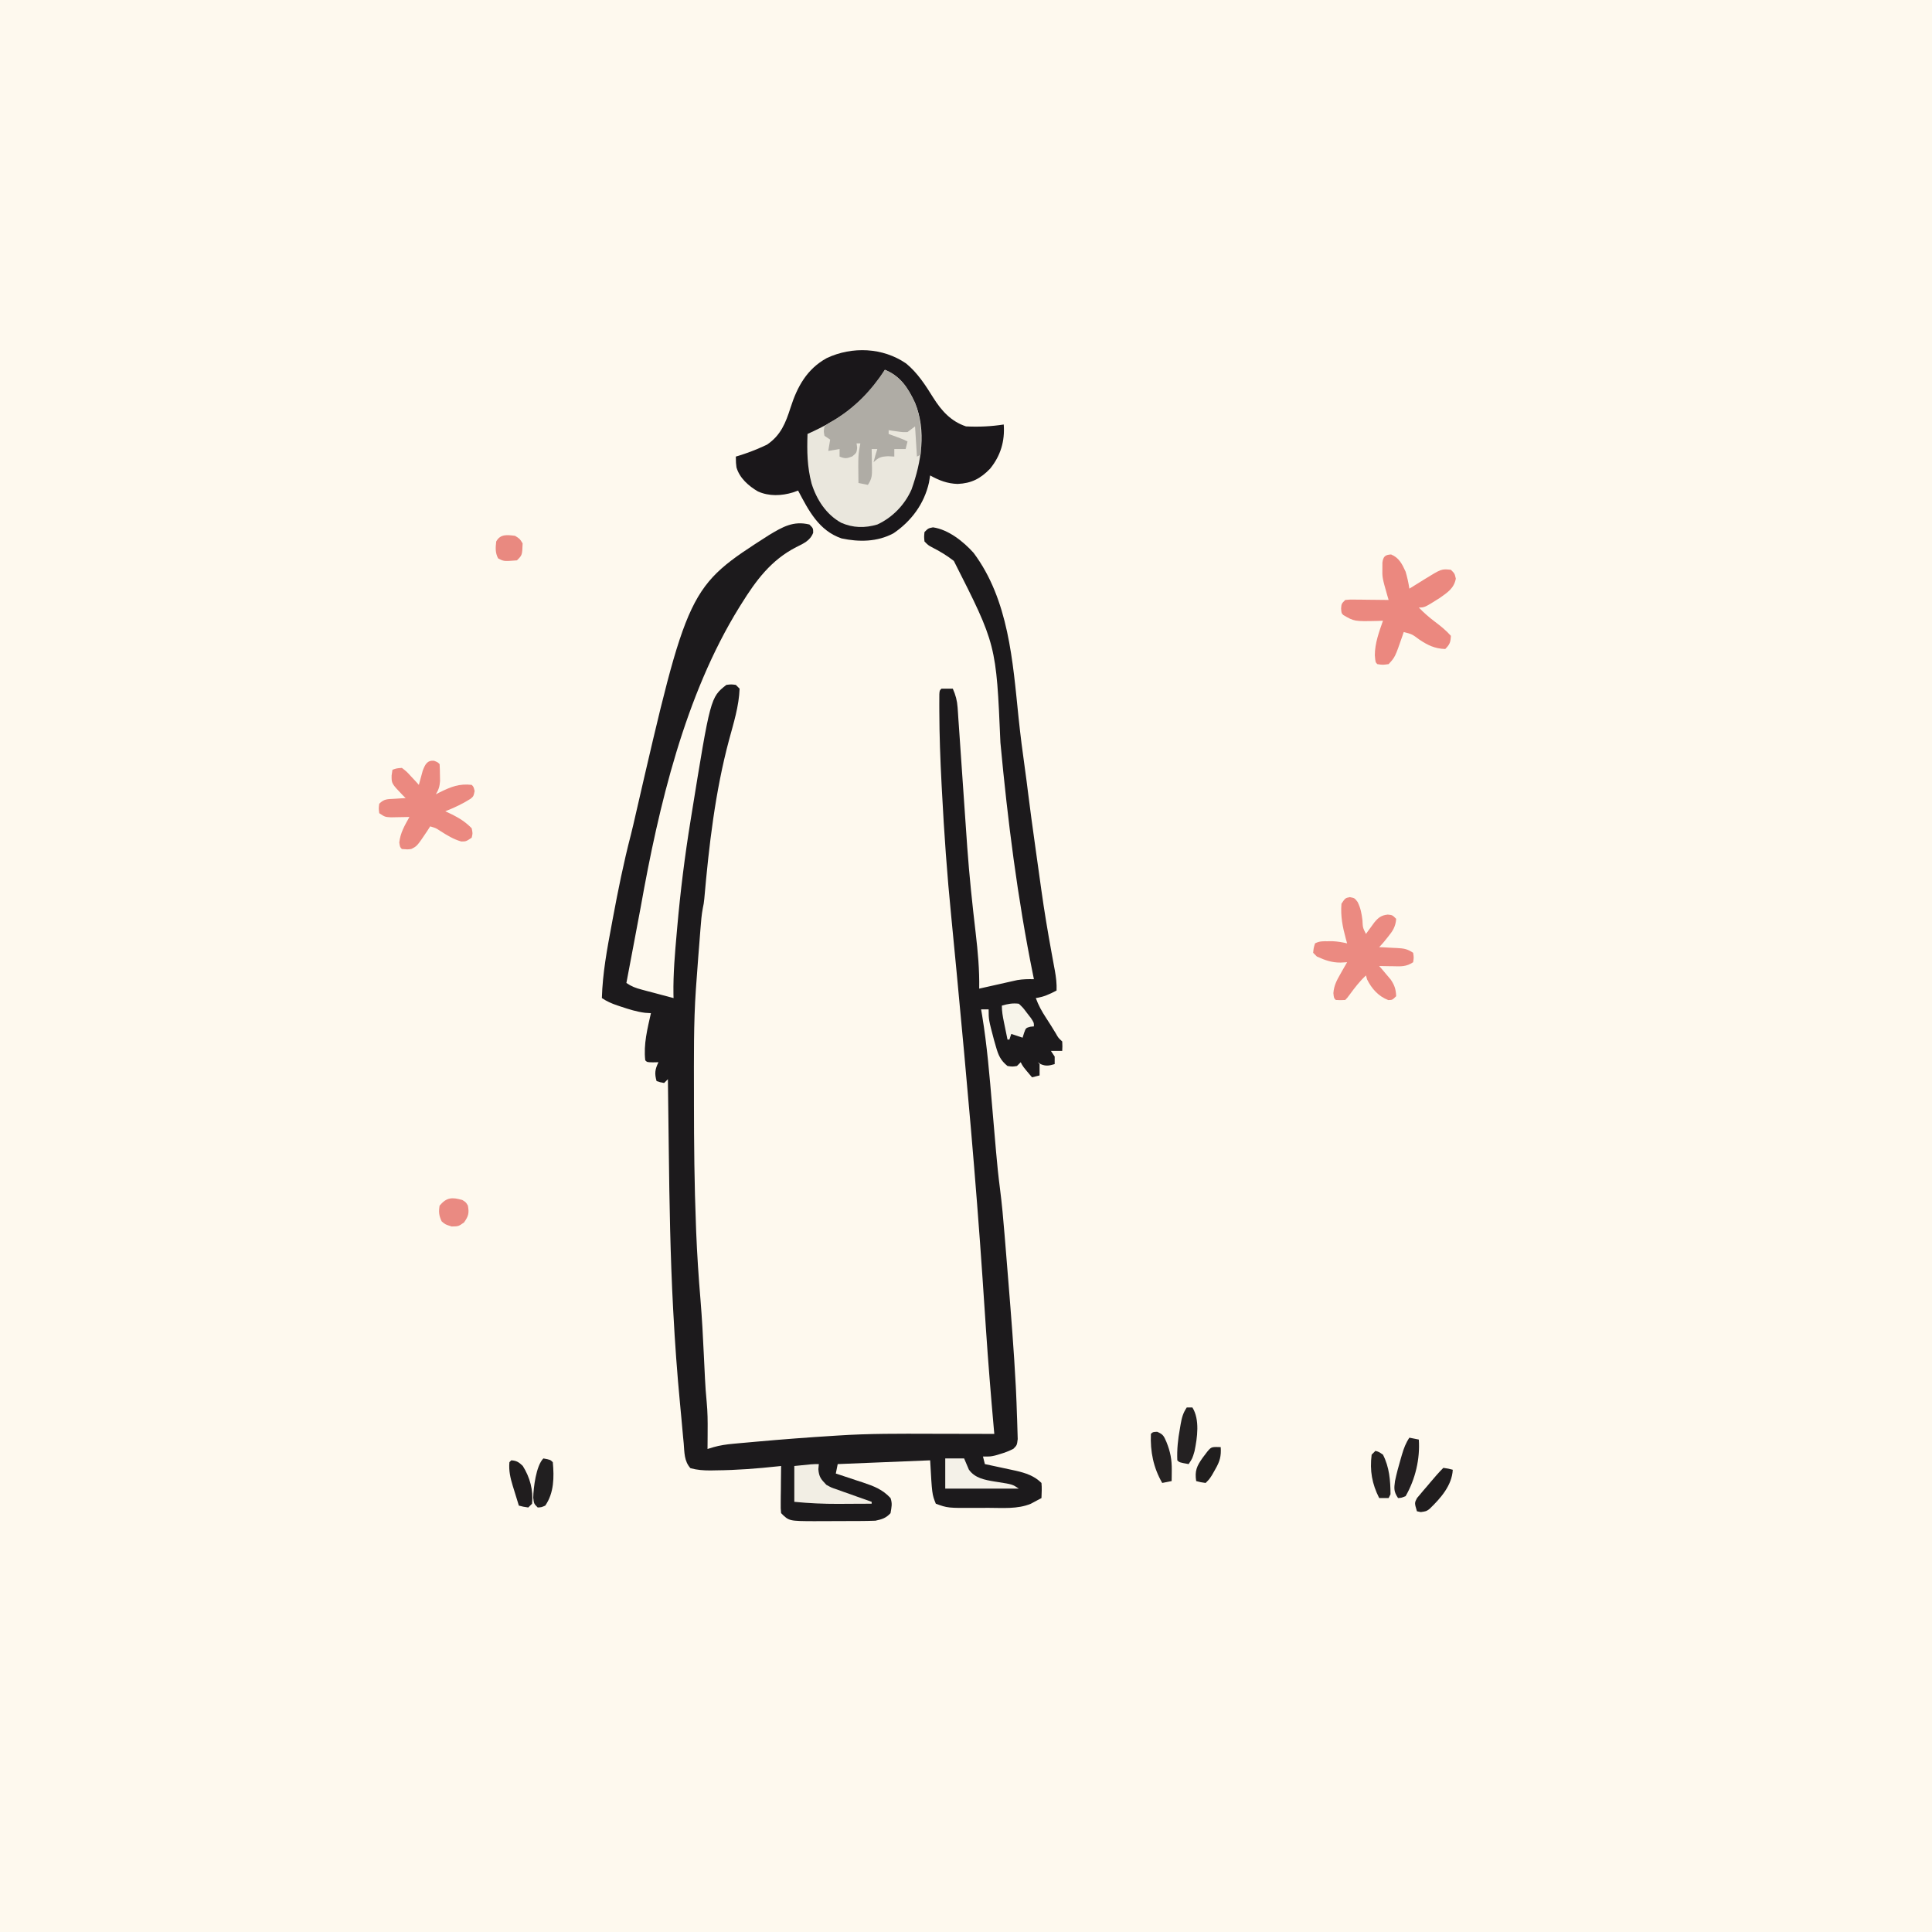 <svg version="1.1" xmlns="http://www.w3.org/2000/svg" width="1024" height="1024">
<rect width="100%" height="100%" fill="#808080" stroke="none"/>
<path d="M0 0 C337.92 0 675.84 0 1024 0 C1024 337.92 1024 675.84 1024 1024 C686.08 1024 348.16 1024 0 1024 C0 686.08 0 348.16 0 0 Z " fill="#FEF9EE" transform="translate(0,0)"/>
<path d="M0 0 C2 2 2 2 2 4.38 C0.39 8.61 -3.14 10.07 -7.01 12.01 C-20.32 18.84 -28.29 29.62 -36 42 C-36.38 42.61 -36.77 43.22 -37.16 43.85 C-65.99 90.41 -79.88 149.22 -89.4 202.72 C-90.65 209.56 -91.96 216.39 -93.26 223.23 C-94.04 227.37 -94.83 231.51 -95.61 235.64 C-95.88 237.08 -96.15 238.51 -96.42 239.94 C-96.71 241.45 -96.71 241.45 -97 243 C-94.12 244.92 -92.19 245.63 -88.89 246.51 C-87.42 246.9 -87.42 246.9 -85.92 247.31 C-84.38 247.71 -84.38 247.71 -82.81 248.12 C-81.78 248.4 -80.74 248.68 -79.67 248.96 C-77.12 249.65 -74.56 250.33 -72 251 C-72.02 250.31 -72.04 249.62 -72.06 248.92 C-72.22 238.01 -71.27 227.23 -70.31 216.38 C-70.22 215.36 -70.14 214.35 -70.04 213.31 C-68.37 194.42 -66.05 175.71 -63 157 C-62.88 156.28 -62.77 155.56 -62.65 154.81 C-52.44 91.63 -52.44 91.63 -44 85 C-41.44 84.69 -41.44 84.69 -39 85 C-38.34 85.66 -37.68 86.32 -37 87 C-37.32 96.25 -40.18 105.26 -42.58 114.15 C-49.93 141.54 -53.24 170.19 -55.71 198.39 C-56 201 -56 201 -56.49 203.34 C-57.17 206.9 -57.44 210.48 -57.72 214.1 C-57.78 214.89 -57.84 215.68 -57.91 216.49 C-58.04 218.16 -58.17 219.84 -58.3 221.51 C-58.5 224 -58.69 226.49 -58.89 228.98 C-59.29 233.98 -59.65 238.99 -60 244 C-60.05 244.74 -60.11 245.47 -60.16 246.23 C-61.42 264.43 -61.2 282.7 -61.19 300.94 C-61.19 302.67 -61.19 304.41 -61.19 306.15 C-61.18 328.05 -60.98 349.92 -60.12 371.81 C-60.07 373.35 -60.07 373.35 -60.01 374.92 C-59.53 386.92 -58.73 398.87 -57.73 410.85 C-56.92 420.68 -56.39 430.52 -55.94 440.38 C-55.78 443.67 -55.63 446.97 -55.46 450.27 C-55.43 451.05 -55.39 451.83 -55.35 452.62 C-55.14 456.76 -54.86 460.87 -54.45 465 C-53.93 470.24 -53.89 475.43 -53.94 480.69 C-53.94 481.59 -53.95 482.5 -53.95 483.43 C-53.96 485.62 -53.98 487.81 -54 490 C-52.98 489.69 -51.97 489.37 -50.92 489.05 C-47.39 488.04 -43.96 487.55 -40.3 487.22 C-39.02 487.1 -37.75 486.98 -36.43 486.86 C-35.06 486.74 -33.68 486.62 -32.31 486.5 C-30.88 486.37 -29.46 486.24 -28.03 486.11 C-14.37 484.89 -0.69 483.84 13 483 C13.65 482.96 14.31 482.91 14.98 482.87 C31.48 481.77 47.98 481.88 64.5 481.93 C68.29 481.94 72.08 481.95 75.87 481.95 C83.25 481.96 90.62 481.98 98 482 C97.91 481.05 97.83 480.1 97.74 479.12 C96.17 461.5 94.74 443.89 93.56 426.25 C93.44 424.39 93.31 422.53 93.19 420.66 C92.99 417.77 92.8 414.87 92.6 411.98 C92.4 408.98 92.2 405.99 92 403 C91.93 402 91.87 401.01 91.8 399.98 C88.19 346.69 83.35 293.49 78.31 240.31 C78.16 238.72 78.16 238.72 78.01 237.09 C77.08 227.31 76.16 217.53 75.18 207.76 C72.97 185.63 71.4 163.52 70.25 141.31 C70.18 140.08 70.12 138.85 70.05 137.58 C69.38 124.65 68.89 111.74 68.86 98.79 C68.86 97.72 68.85 96.64 68.85 95.54 C68.85 94.56 68.85 93.58 68.86 92.57 C68.86 91.71 68.86 90.85 68.87 89.96 C69 88 69 88 70 87 C72 86.96 74 86.96 76 87 C77.5 90.4 78.29 93.27 78.55 96.97 C78.62 97.94 78.69 98.91 78.76 99.91 C78.83 100.95 78.9 102 78.96 103.08 C79.04 104.18 79.12 105.28 79.2 106.42 C79.37 108.79 79.53 111.17 79.69 113.54 C79.94 117.28 80.2 121.03 80.46 124.77 C81.06 133.22 81.64 141.67 82.21 150.12 C82.63 156.31 83.06 162.5 83.5 168.69 C83.56 169.5 83.62 170.32 83.67 171.16 C84.76 186.32 86.36 201.4 88.13 216.49 C89.29 226.39 90.17 236.03 90 246 C90.67 245.85 91.33 245.7 92.02 245.54 C95.05 244.85 98.09 244.18 101.12 243.5 C102.17 243.26 103.22 243.02 104.3 242.78 C105.32 242.55 106.33 242.33 107.38 242.09 C108.31 241.88 109.25 241.67 110.21 241.46 C113.18 240.97 115.99 240.92 119 241 C118.84 240.24 118.69 239.48 118.53 238.69 C110.28 198.01 105.09 156.9 101.24 115.58 C99.03 63.65 99.03 63.65 76.56 19.31 C72.9 16.43 69 14.1 64.85 12.01 C63 11 63 11 61 9 C60.75 6.5 60.75 6.5 61 4 C63 2 63 2 65.5 1.5 C73.66 2.67 81.57 8.97 87 15 C105.63 39.9 107.77 72.49 110.87 102.49 C111.82 111.56 112.97 120.58 114.25 129.61 C114.86 133.91 115.41 138.22 115.94 142.54 C117.02 151.27 118.22 159.98 119.44 168.69 C119.66 170.28 119.88 171.87 120.1 173.47 C120.54 176.58 120.98 179.69 121.41 182.8 C121.91 186.34 122.4 189.87 122.89 193.41 C124.47 204.76 126.35 216.03 128.42 227.3 C128.85 229.62 129.27 231.93 129.69 234.25 C129.82 234.95 129.95 235.66 130.09 236.38 C130.73 239.97 131.15 243.36 131 247 C127.33 248.96 124.13 250.39 120 251 C121.4 254.84 123.2 258.08 125.44 261.5 C127.2 264.22 128.95 266.92 130.6 269.72 C131.93 272.09 131.93 272.09 134 274 C134.12 276.63 134.12 276.63 134 279 C132 279 130 279 128 279 C128.99 280.49 128.99 280.49 130 282 C130 283.32 130 284.64 130 286 C127.09 286.81 125.54 287.22 122.69 286.06 C122.13 285.71 121.57 285.36 121 285 C121.33 285.33 121.66 285.66 122 286 C122.04 288 122.04 290 122 292 C120.68 292.33 119.36 292.66 118 293 C113.12 287.25 113.12 287.25 112 285 C111.34 285.66 110.68 286.32 110 287 C107.62 287.38 107.62 287.38 105 287 C101.33 284.04 100.15 281.29 98.88 276.81 C98.55 275.67 98.22 274.52 97.88 273.34 C95 262.44 95 262.44 95 257 C93.68 257 92.36 257 91 257 C91.18 258.05 91.36 259.1 91.55 260.19 C94.18 276.21 95.5 292.34 96.87 308.5 C97.38 314.46 97.89 320.41 98.41 326.36 C98.59 328.4 98.76 330.44 98.94 332.49 C99.5 338.99 100.16 345.47 101 351.94 C102.05 360.08 102.78 368.23 103.44 376.41 C103.56 377.95 103.69 379.48 103.82 381.02 C104.15 385.06 104.48 389.1 104.8 393.14 C105 395.64 105.2 398.14 105.41 400.64 C106.91 419.29 108.41 437.94 109.38 456.62 C109.41 457.34 109.45 458.05 109.49 458.78 C109.71 463.19 109.87 467.59 110 472 C110.03 472.71 110.06 473.42 110.09 474.15 C110.18 476.36 110.24 478.56 110.29 480.77 C110.35 482.74 110.35 482.74 110.41 484.75 C110 488 110 488 108.13 489.89 C105.78 491.11 103.54 491.95 101 492.69 C100.15 492.94 99.31 493.19 98.44 493.45 C96 494 96 494 92 494 C92.33 495.32 92.66 496.64 93 498 C94.38 498.29 94.38 498.29 95.78 498.59 C99.52 499.38 103.26 500.19 107 501 C107.83 501.18 108.65 501.36 109.5 501.54 C114.62 502.72 119.23 504.23 123 508 C123.27 510.69 123.09 513.29 123 516 C121.8 516.66 120.59 517.3 119.38 517.94 C118.37 518.48 118.37 518.48 117.34 519.03 C110.33 521.94 102.39 521.19 94.94 521.19 C92.7 521.19 90.47 521.21 88.23 521.22 C73.31 521.29 73.31 521.29 67 519 C65 514 65 514 64 496 C39.75 496.99 39.75 496.99 15 498 C14.67 499.65 14.34 501.3 14 503 C14.67 503.22 15.33 503.43 16.02 503.66 C19.06 504.65 22.09 505.67 25.12 506.69 C26.7 507.2 26.7 507.2 28.3 507.72 C34.14 509.69 38.77 511.42 43 516 C44.05 519.07 43.54 520.68 43 524 C40.63 526.63 38.38 527.29 35 528 C32.12 528.11 29.27 528.16 26.39 528.17 C25.56 528.17 24.72 528.17 23.85 528.18 C22.08 528.18 20.3 528.19 18.53 528.19 C15.84 528.19 13.15 528.21 10.46 528.22 C8.73 528.23 7 528.23 5.27 528.23 C4.48 528.24 3.68 528.24 2.86 528.25 C-10.8 528.2 -10.8 528.2 -15 524 C-15.23 521.48 -15.23 521.48 -15.2 518.34 C-15.19 517.21 -15.18 516.09 -15.18 514.94 C-15.16 513.76 -15.14 512.59 -15.12 511.38 C-15.12 510.19 -15.11 509.01 -15.1 507.79 C-15.07 504.86 -15.04 501.93 -15 499 C-15.55 499.06 -16.09 499.12 -16.65 499.18 C-27.62 500.37 -38.53 501.22 -49.56 501.31 C-50.53 501.33 -51.5 501.35 -52.5 501.37 C-56.22 501.36 -59.45 501.15 -63.05 500.17 C-66.41 496.43 -66.22 491.87 -66.62 487 C-66.74 485.85 -66.85 484.71 -66.96 483.53 C-67.27 480.36 -67.55 477.18 -67.82 474.01 C-68.06 471.31 -68.32 468.61 -68.58 465.91 C-70.11 449.87 -71.27 433.83 -72.12 417.75 C-72.18 416.67 -72.18 416.67 -72.24 415.58 C-73.72 387.59 -74.2 359.59 -74.53 331.57 C-74.58 327.31 -74.64 323.05 -74.69 318.79 C-74.8 310.53 -74.9 302.26 -75 294 C-75.66 294.66 -76.32 295.32 -77 296 C-79.12 295.62 -79.12 295.62 -81 295 C-82.16 290.95 -81.84 288.78 -80 285 C-81.45 285.03 -81.45 285.03 -82.94 285.06 C-86 285 -86 285 -87 284 C-87.98 275.51 -85.84 267.23 -84 259 C-85.01 258.94 -86.02 258.88 -87.06 258.81 C-91.48 258.27 -95.61 256.96 -99.81 255.56 C-100.47 255.35 -101.13 255.13 -101.81 254.9 C-104.86 253.86 -107.29 252.8 -110 251 C-109.61 237.8 -107.25 225.07 -104.81 212.12 C-104.51 210.49 -104.51 210.49 -104.2 208.82 C-101.43 193.95 -98.46 179.2 -94.65 164.55 C-93.76 161.07 -92.97 157.56 -92.17 154.06 C-64.31 33.08 -64.31 33.08 -21.36 5.57 C-14.19 1.26 -8.47 -2.07 0 0 Z " fill="#1C1A1C" transform="translate(429,278)"/>
<path d="M0 0 C6.06 5 10.19 11.45 14.31 18.06 C18.65 24.98 23.72 30.66 31.69 33.31 C38.43 33.65 45.03 33.34 51.69 32.31 C52.35 41.09 50.04 48.87 44.44 55.75 C39.35 61 34.6 63.48 27.25 63.81 C21.75 63.63 17.46 61.95 12.69 59.31 C12.48 60.57 12.27 61.83 12.06 63.12 C9.5 74.39 2.73 83.54 -6.77 89.98 C-15.31 94.56 -24.95 94.66 -34.28 92.68 C-46.32 88.55 -51.72 77.9 -57.31 67.31 C-58.19 67.63 -59.07 67.96 -59.98 68.29 C-66.09 70.16 -72.62 70.43 -78.56 67.81 C-83.53 64.9 -88.35 60.69 -89.97 55.02 C-90.25 52.81 -90.25 52.81 -90.31 49.31 C-89.78 49.15 -89.25 49 -88.7 48.83 C-84.39 47.48 -80.22 45.95 -76.12 44.06 C-75.35 43.71 -74.57 43.35 -73.77 42.98 C-66.49 38.03 -63.91 31.53 -61.31 23.38 C-57.77 12.29 -52.63 2.86 -42.08 -2.91 C-28.64 -9.2 -12.35 -8.53 0 0 Z " fill="#1A171A" transform="translate(480.312,192.688)"/>
<path d="M0 0 C8.26 3.34 12.31 9.63 15.96 17.48 C22.09 32.37 19.35 48.76 14.12 63.46 C10.52 71.59 4.03 78.3 -4 82 C-10.56 83.95 -16.9 83.85 -23.19 81.06 C-31.1 76.68 -36.19 68.8 -38.84 60.3 C-41.2 51.45 -41.31 43.08 -41 34 C-39.97 33.53 -38.95 33.05 -37.89 32.57 C-28.93 28.34 -21.32 23.78 -14 17 C-13.26 16.33 -12.52 15.66 -11.76 14.97 C-7.02 10.47 -3.4 5.57 0 0 Z " fill="#EAE7DD" transform="translate(469,196)"/>
<path d="M0 0 C4.24 1.77 5.82 5.04 7.69 9.12 C8.58 12.1 9.21 15.06 9.69 18.12 C10.58 17.57 11.47 17.02 12.39 16.45 C13.57 15.71 14.76 14.98 15.94 14.25 C16.82 13.7 16.82 13.7 17.71 13.14 C26.69 7.6 26.69 7.6 31.69 8.12 C33.69 10.12 33.69 10.12 34.31 12.81 C33.33 18.01 29.87 20.16 25.69 23.12 C17.76 28.12 17.76 28.12 14.69 28.12 C17.36 30.9 20.11 33.31 23.19 35.62 C26.26 37.94 29.14 40.23 31.69 43.12 C31.53 46.52 31.1 47.71 28.69 50.12 C23.16 49.92 19.37 48.1 14.88 45.06 C11.08 42.23 11.08 42.23 6.69 41.12 C6.45 41.85 6.2 42.57 5.95 43.32 C2.11 54.4 2.11 54.4 -1.31 58.12 C-4.5 58.56 -4.5 58.56 -7.31 58.12 C-8.31 57.12 -8.31 57.12 -8.62 53.38 C-8.59 46.97 -6.39 41.12 -4.31 35.12 C-5.24 35.16 -6.17 35.19 -7.13 35.23 C-19.5 35.5 -19.5 35.5 -25.31 32.12 C-26.31 31.12 -26.31 31.12 -26.5 28.69 C-26.31 26.12 -26.31 26.12 -24.31 24.12 C-21.97 23.9 -21.97 23.9 -19.09 23.93 C-17.54 23.94 -17.54 23.94 -15.96 23.95 C-14.34 23.97 -14.34 23.97 -12.69 24 C-11.6 24.01 -10.51 24.02 -9.39 24.03 C-6.7 24.05 -4.01 24.08 -1.31 24.12 C-1.53 23.4 -1.74 22.68 -1.96 21.93 C-4.72 12.23 -4.72 12.23 -4.62 7.06 C-4.62 6.16 -4.62 5.27 -4.61 4.34 C-4.18 1.15 -3.23 0.17 0 0 Z " fill="#EB887F" transform="translate(737.312,293.875)"/>
<path d="M0 0 C8.26 3.34 12.31 9.63 15.96 17.48 C19.66 26.46 19.21 35.46 19 45 C18.01 45.5 18.01 45.5 17 46 C16.67 40.72 16.34 35.44 16 30 C14.68 30.99 13.36 31.98 12 33 C9.42 33.07 9.42 33.07 6.75 32.69 C5.86 32.57 4.97 32.45 4.05 32.32 C3.37 32.22 2.7 32.11 2 32 C2 32.66 2 33.32 2 34 C2.55 34.2 3.11 34.41 3.68 34.62 C4.4 34.89 5.13 35.16 5.88 35.44 C6.59 35.7 7.31 35.97 8.05 36.25 C10 37 10 37 12 38 C11.67 39.32 11.34 40.64 11 42 C9.02 42 7.04 42 5 42 C5 43.32 5 44.64 5 46 C3.93 45.94 2.86 45.88 1.75 45.81 C-2.11 46.01 -3.29 46.4 -6 49 C-5.42 46.61 -4.78 44.33 -4 42 C-4.99 42 -5.98 42 -7 42 C-6.98 43.12 -6.95 44.24 -6.93 45.39 C-6.91 46.87 -6.89 48.34 -6.88 49.81 C-6.86 50.55 -6.84 51.29 -6.82 52.05 C-6.79 55.91 -6.81 57.71 -9 61 C-10.65 60.67 -12.3 60.34 -14 60 C-14.18 45.22 -14.18 45.22 -13 39 C-13.66 39 -14.32 39 -15 39 C-14.9 39.76 -14.79 40.53 -14.69 41.31 C-15 44 -15 44 -17.25 45.88 C-20.16 47.07 -21.15 47.16 -24 46 C-24 44.68 -24 43.36 -24 42 C-26.97 42.5 -26.97 42.5 -30 43 C-29.5 40.03 -29.5 40.03 -29 37 C-29.99 36.34 -30.98 35.68 -32 35 C-32.48 32.57 -32.48 32.57 -32 30 C-30.02 28.37 -30.02 28.37 -27.25 26.88 C-15.93 20.17 -7.27 10.91 0 0 Z " fill="#AFACA5" transform="translate(469,196)"/>
<path d="M0 0 C2.56 0.5 2.56 0.5 4.15 2.61 C5.75 5.89 6.24 8.64 6.69 12.25 C6.87 16.2 6.87 16.2 8.56 19.5 C8.96 18.95 9.36 18.39 9.77 17.82 C10.56 16.73 10.56 16.73 11.38 15.62 C11.9 14.91 12.42 14.19 12.96 13.45 C15.1 10.84 16.73 9.58 20.12 9.25 C22.56 9.5 22.56 9.5 24.56 11.5 C24.28 15.69 22.68 18.06 20.06 21.25 C19.43 22.03 18.8 22.81 18.16 23.61 C17.32 24.6 16.48 25.58 15.56 26.5 C17.13 26.57 17.13 26.57 18.74 26.65 C20.12 26.72 21.5 26.8 22.88 26.88 C23.91 26.92 23.91 26.92 24.97 26.97 C28.63 27.18 30.44 27.42 33.56 29.5 C33.94 32 33.94 32 33.56 34.5 C29.88 36.95 27.12 36.73 22.88 36.62 C22.17 36.62 21.47 36.61 20.75 36.6 C19.02 36.57 17.29 36.54 15.56 36.5 C16.13 37.15 16.69 37.8 17.28 38.48 C18.01 39.35 18.74 40.22 19.5 41.12 C20.23 41.98 20.96 42.84 21.71 43.73 C23.75 46.79 24.4 48.84 24.56 52.5 C22.56 54.5 22.56 54.5 20.38 54.56 C15.2 52.61 11.53 48.48 9.12 43.56 C8.94 42.88 8.75 42.2 8.56 41.5 C5.18 44.62 2.54 48.1 -0.17 51.79 C-1.44 53.5 -1.44 53.5 -2.44 54.5 C-4.94 54.62 -4.94 54.62 -7.44 54.5 C-8.44 53.5 -8.44 53.5 -8.72 50.87 C-8.37 46.72 -6.99 44.22 -4.94 40.62 C-4.6 40.03 -4.27 39.44 -3.93 38.83 C-3.11 37.38 -2.27 35.94 -1.44 34.5 C-3.17 34.59 -3.17 34.59 -4.94 34.69 C-9.68 34.7 -13.12 33.44 -17.44 31.5 C-18.1 30.84 -18.76 30.18 -19.44 29.5 C-19.19 26.94 -19.19 26.94 -18.44 24.5 C-15.99 23.28 -14.35 23.37 -11.62 23.38 C-10.77 23.37 -9.92 23.37 -9.04 23.37 C-6.42 23.5 -4 23.92 -1.44 24.5 C-1.65 23.74 -1.87 22.98 -2.09 22.19 C-3.83 15.76 -4.97 10.16 -4.44 3.5 C-2.44 0.5 -2.44 0.5 0 0 Z " fill="#EB8A81" transform="translate(715.438,475.5)"/>
<path d="M0 0 C1.88 0.75 1.88 0.75 2.88 1.75 C3 3.68 3.05 5.62 3.06 7.56 C3.08 8.62 3.09 9.68 3.11 10.77 C2.88 13.67 2.38 15.3 0.88 17.75 C1.58 17.39 2.28 17.03 3 16.66 C8.94 13.75 13.25 12.01 19.88 12.75 C20.88 13.75 20.88 13.75 21.44 16 C20.88 18.75 20.88 18.75 19.34 20.09 C15.06 22.81 10.58 24.89 5.88 26.75 C7.07 27.31 8.27 27.86 9.5 28.44 C13.53 30.48 16.71 32.5 19.88 35.75 C20.44 38.44 20.44 38.44 19.88 40.75 C16.88 42.75 16.88 42.75 14.31 42.75 C10.09 41.52 6.83 39.48 3.14 37.12 C0.84 35.62 0.84 35.62 -2.12 34.75 C-2.62 35.53 -3.12 36.31 -3.63 37.12 C-9.09 45.25 -9.09 45.25 -12.18 46.74 C-14.06 47 -14.06 47 -17.12 46.75 C-18.12 45.75 -18.12 45.75 -18.5 43.31 C-17.96 38.18 -15.6 34.22 -13.12 29.75 C-14.48 29.78 -14.48 29.78 -15.86 29.82 C-17.04 29.84 -18.22 29.86 -19.44 29.88 C-20.61 29.9 -21.78 29.92 -22.99 29.95 C-26.12 29.75 -26.12 29.75 -29.12 27.75 C-29.44 25.25 -29.44 25.25 -29.12 22.75 C-26.44 20.07 -24.73 20.36 -21 20.12 C-19.9 20.05 -18.81 19.98 -17.68 19.9 C-16.84 19.85 -15.99 19.8 -15.12 19.75 C-15.63 19.25 -16.14 18.76 -16.66 18.25 C-22.62 12.01 -22.62 12.01 -22.56 7.75 C-22.42 6.76 -22.27 5.77 -22.12 4.75 C-19.93 3.97 -19.93 3.97 -17.12 3.75 C-14.67 5.62 -14.67 5.62 -12.31 8.19 C-11.13 9.45 -11.13 9.45 -9.92 10.75 C-9.33 11.41 -8.73 12.07 -8.12 12.75 C-7.94 12.06 -7.76 11.38 -7.57 10.67 C-7.32 9.77 -7.07 8.87 -6.81 7.94 C-6.57 7.04 -6.33 6.15 -6.07 5.23 C-4.84 2.01 -3.71 -0.44 0 0 Z " fill="#EB8980" transform="translate(230.125,403.25)"/>
<path d="M0 0 C-0.08 0.89 -0.17 1.77 -0.25 2.69 C0.06 6.82 1.16 8.03 4 11 C6.65 12.47 6.65 12.47 9.64 13.46 C11.25 14.04 11.25 14.04 12.88 14.64 C13.99 15.03 15.11 15.41 16.25 15.81 C17.38 16.22 18.5 16.63 19.66 17.04 C22.44 18.04 25.22 19.03 28 20 C28 20.33 28 20.66 28 21 C24.09 21.03 20.18 21.04 16.27 21.05 C14.3 21.06 12.33 21.08 10.36 21.09 C2.51 21.11 -5.18 20.77 -13 20 C-13 13.73 -13 7.46 -13 1 C-3.38 0 -3.38 0 0 0 Z " fill="#F2EEE4" transform="translate(434,776)"/>
<path d="M0 0 C3.3 0 6.6 0 10 0 C10.85 1.99 11.69 3.97 12.54 5.96 C15.76 10.46 20.91 11.36 26.07 12.23 C26.77 12.34 27.47 12.45 28.19 12.56 C35.61 13.74 35.61 13.74 39 16 C26.13 16 13.26 16 0 16 C0 10.72 0 5.44 0 0 Z " fill="#F4F1E8" transform="translate(501,773)"/>
<path d="M0 0 C1.65 0.33 3.3 0.66 5 1 C5.72 11.23 3.14 22.1 -2 31 C-4.19 31.88 -4.19 31.88 -6 32 C-8.29 28.57 -8.16 27 -7.62 23.02 C-6.79 18.99 -5.71 15.07 -4.56 11.12 C-4.35 10.38 -4.13 9.63 -3.9 8.85 C-2.9 5.53 -1.94 2.91 0 0 Z " fill="#231F21" transform="translate(747,762)"/>
<path d="M0 0 C0.99 0 1.98 0 3 0 C7 6.43 5.6 16.05 4.12 23.19 C3 27 3 27 1 30 C-3.88 29.12 -3.88 29.12 -5 28 C-5.24 22.22 -4.67 16.87 -3.62 11.19 C-3.5 10.44 -3.37 9.69 -3.24 8.92 C-2.61 5.37 -2.02 3.04 0 0 Z " fill="#242122" transform="translate(629,746)"/>
<path d="M0 0 C2.62 0.38 2.62 0.38 5 1 C4.57 9.38 -1.51 16.16 -7.32 21.76 C-9 23 -9 23 -11.94 23.44 C-12.96 23.22 -12.96 23.22 -14 23 C-15.31 18.59 -15.31 18.59 -13.95 16 C-13.41 15.36 -12.88 14.73 -12.32 14.08 C-11.45 13.04 -11.45 13.04 -10.56 11.97 C-9.64 10.9 -9.64 10.9 -8.69 9.81 C-8.08 9.09 -7.47 8.36 -6.85 7.62 C-4.63 5 -2.43 2.43 0 0 Z " fill="#201D1E" transform="translate(765,778)"/>
<path d="M0 0 C3.29 1.38 3.52 2.26 4.94 5.44 C7.02 10.61 7.81 14.77 7.75 20.38 C7.74 21.45 7.73 22.53 7.72 23.64 C7.71 24.46 7.7 25.28 7.69 26.12 C6.04 26.46 4.39 26.78 2.69 27.12 C-2 19 -3.69 10.51 -3.31 1.12 C-2.31 0.12 -2.31 0.12 0 0 Z " fill="#252222" transform="translate(613.312,758.875)"/>
<path d="M0 0 C2.24 2.12 2.24 2.12 4.31 4.88 C5.01 5.78 5.71 6.68 6.43 7.62 C8 10 8 10 8 12 C7.38 12.06 6.76 12.12 6.12 12.19 C3.72 12.83 3.72 12.83 2.75 15.56 C2.5 16.37 2.25 17.17 2 18 C0.02 17.34 -1.96 16.68 -4 16 C-4.33 16.99 -4.66 17.98 -5 19 C-5.33 19 -5.66 19 -6 19 C-6.5 16.56 -7 14.13 -7.5 11.69 C-7.64 11 -7.79 10.31 -7.93 9.6 C-8.53 6.67 -9 3.99 -9 1 C-5.89 0.08 -3.24 -0.41 0 0 Z " fill="#F7F4EA" transform="translate(540,532)"/>
<path d="M0 0 C3.69 0.69 3.69 0.69 5 2 C5.73 9.91 5.68 18.24 1 25 C-1.02 25.89 -1.02 25.89 -3 26 C-5 24 -5 24 -5.38 20.81 C-5.27 15.65 -3.89 3.89 0 0 Z " fill="#211F20" transform="translate(288,773)"/>
<path d="M0 0 C2.86 0.2 3.96 0.97 6.06 2.94 C9.89 8.99 11.74 15.86 11 23 C10.34 23.66 9.68 24.32 9 25 C6.38 24.62 6.38 24.62 4 24 C3.16 21.29 2.32 18.59 1.5 15.88 C1.26 15.11 1.02 14.35 0.78 13.57 C-0.52 9.27 -1.4 5.54 -1 1 C-0.67 0.67 -0.34 0.34 0 0 Z " fill="#201D1E" transform="translate(271,774)"/>
<path d="M0 0 C1.81 0.5 1.81 0.5 4 2 C7.38 8.64 7.96 15.6 8 23 C7.67 23.66 7.34 24.32 7 25 C5.35 25 3.7 25 2 25 C-1.82 17.45 -3.06 10.44 -2 2 C-1.34 1.34 -0.68 0.68 0 0 Z " fill="#242121" transform="translate(729,769)"/>
<path d="M0 0 C1.94 1.19 1.94 1.19 3 3 C3.71 7.06 3.32 8.54 0.94 11.94 C-2 14 -2 14 -5.62 14.06 C-9 13 -9 13 -10.94 11.31 C-12.35 8.23 -12.56 6.35 -12 3 C-8.26 -1.42 -5.43 -1.51 0 0 Z " fill="#EA8A82" transform="translate(245,636)"/>
<path d="M0 0 C2.5 1.56 2.5 1.56 4 4 C3.79 10.21 3.79 10.21 1 13 C-5.96 13.55 -5.96 13.55 -9 11.94 C-10.58 8.87 -10.36 6.38 -10 3 C-7.78 -1.05 -4.2 -0.52 0 0 Z " fill="#E98980" transform="translate(273,284)"/>
<path d="M0 0 C1.21 0.03 1.21 0.03 2.44 0.06 C2.77 4.88 1.97 7.65 -0.44 11.81 C-0.97 12.76 -1.5 13.7 -2.05 14.67 C-3.56 17.06 -3.56 17.06 -5.56 19.06 C-8.19 18.69 -8.19 18.69 -10.56 18.06 C-11.38 12.67 -10.28 10.16 -7.12 5.69 C-2.93 0.07 -2.93 0.07 0 0 Z " fill="#201E1E" transform="translate(644.562,766.938)"/>
</svg>
